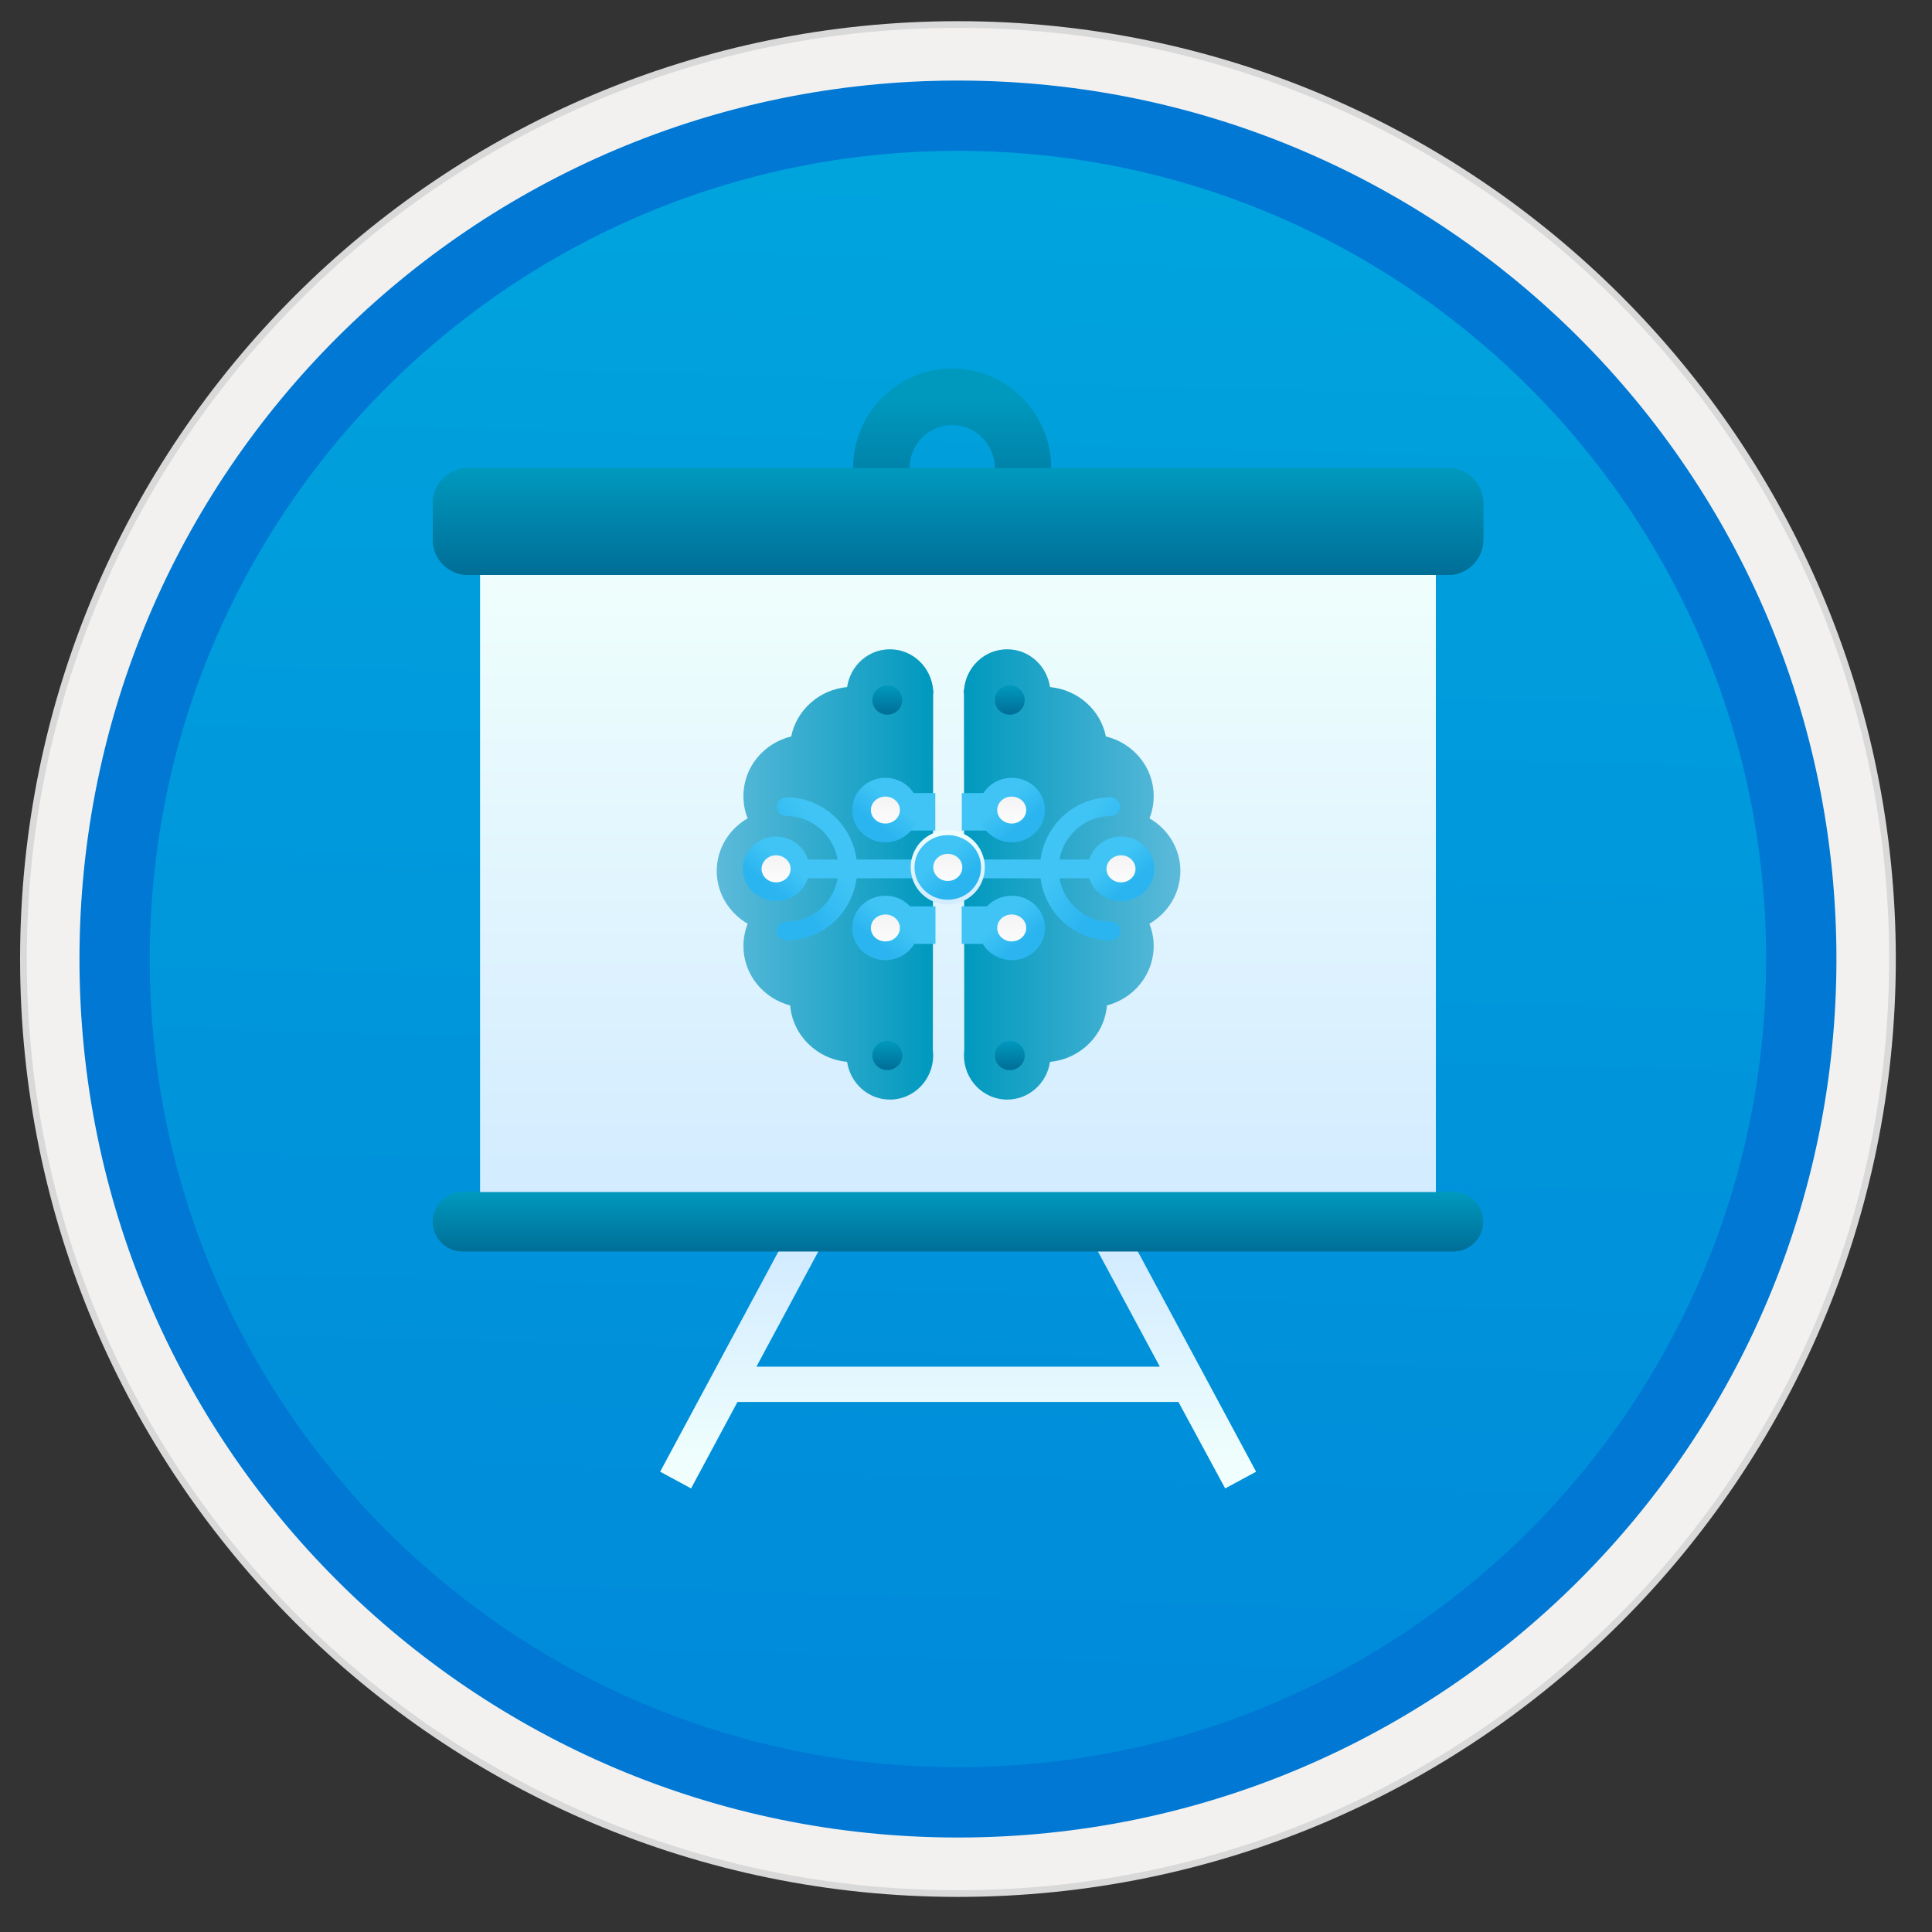 <svg width="103" height="103" viewBox="0 0 103 103" fill="none" xmlns="http://www.w3.org/2000/svg">
<rect x="0" y="0" width="103" height="103" fill="#333333" stroke="none"/>
<path d="M51.071 97.935C76.923 97.935 97.877 76.981 97.877 51.129C97.877 25.277 76.923 4.323 51.071 4.323C25.219 4.323 4.265 25.277 4.265 51.129C4.265 76.981 25.219 97.935 51.071 97.935Z" fill="url(#paint0_linear)"/>
<path fill-rule="evenodd" clip-rule="evenodd" d="M51.071 1.129C23.458 1.129 1.071 23.516 1.071 51.129C1.071 78.742 23.458 101.129 51.071 101.129C78.684 101.129 101.071 78.742 101.071 51.129C101.071 23.516 78.684 1.129 51.071 1.129ZM51.071 96.886C25.799 96.886 5.314 76.401 5.314 51.129C5.314 25.857 25.799 5.372 51.071 5.372C76.343 5.372 96.828 25.857 96.828 51.129C96.828 76.401 76.343 96.886 51.071 96.886Z" fill="#D9D9D9"/>
<path fill-rule="evenodd" clip-rule="evenodd" d="M5.174 51.129C5.174 76.476 25.724 97.026 51.071 97.026C76.418 97.026 96.968 76.476 96.968 51.129C96.968 25.782 76.418 5.232 51.071 5.232C25.724 5.232 5.174 25.782 5.174 51.129ZM51.071 1.485C23.654 1.485 1.427 23.712 1.427 51.129C1.427 78.546 23.654 100.773 51.071 100.773C78.488 100.773 100.715 78.546 100.715 51.129C100.715 23.712 78.488 1.485 51.071 1.485Z" fill="#F2F1F0"/>
<path fill-rule="evenodd" clip-rule="evenodd" d="M7.984 51.129C7.984 74.93 27.27 94.216 51.071 94.216C74.872 94.216 94.158 74.93 94.158 51.129C94.158 27.328 74.872 8.042 51.071 8.042C27.27 8.042 7.984 27.328 7.984 51.129ZM51.071 4.295C25.209 4.295 4.237 25.267 4.237 51.129C4.237 76.991 25.209 97.963 51.071 97.963C76.933 97.963 97.905 76.991 97.905 51.129C97.905 25.267 76.942 4.295 51.071 4.295Z" fill="#0078D4"/>
<path d="M62.826 74.743H39.316L36.843 79.351L35.194 78.461L42.041 65.713L43.69 66.603L40.327 72.86H61.833L58.471 66.603L60.119 65.713L66.966 78.461L65.318 79.351L62.826 74.743Z" fill="url(#paint1_linear)"/>
<path d="M50.762 28.761C52.851 28.761 54.537 27.056 54.537 24.958C54.537 22.86 52.851 21.155 50.762 21.155C48.673 21.155 46.987 22.86 46.987 24.958C46.996 27.056 48.683 28.761 50.762 28.761Z" stroke="url(#paint2_linear)" stroke-width="3"/>
<path d="M76.549 30.026H25.603V64.271H76.549V30.026Z" fill="url(#paint3_linear)"/>
<path d="M24.947 24.949H77.204C78.235 24.949 79.078 25.792 79.078 26.822V28.78C79.078 29.81 78.235 30.653 77.204 30.653H24.947C23.917 30.653 23.074 29.81 23.074 28.78V26.822C23.074 25.792 23.907 24.949 24.947 24.949Z" fill="url(#paint4_linear)"/>
<path d="M24.657 63.549H77.485C78.356 63.549 79.068 64.261 79.068 65.132C79.068 66.004 78.356 66.715 77.485 66.715H24.657C23.785 66.715 23.074 66.004 23.074 65.132C23.074 64.261 23.785 63.549 24.657 63.549Z" fill="url(#paint5_linear)"/>
<path fill-rule="evenodd" clip-rule="evenodd" d="M49.75 37.023L49.732 55.99C49.741 56.075 49.75 56.168 49.75 56.262C49.75 57.564 48.72 58.622 47.446 58.622C46.285 58.622 45.329 57.751 45.161 56.609C43.54 56.459 42.257 55.185 42.126 53.602C40.693 53.227 39.634 51.953 39.634 50.436C39.634 50.014 39.718 49.621 39.859 49.246C38.876 48.675 38.21 47.626 38.21 46.436C38.21 45.237 38.876 44.198 39.859 43.626C39.709 43.261 39.634 42.858 39.634 42.437C39.634 40.901 40.721 39.617 42.182 39.261C42.463 37.856 43.671 36.77 45.161 36.629C45.329 35.486 46.285 34.615 47.446 34.615C48.664 34.615 49.657 35.58 49.75 36.798H49.76V36.938C49.76 36.948 49.76 36.966 49.76 36.976C49.75 36.995 49.75 37.004 49.75 37.023Z" fill="url(#paint6_linear)"/>
<path d="M41.92 43.008C43.727 43.008 45.198 44.497 45.198 46.324C45.198 48.16 43.727 49.64 41.92 49.64" stroke="url(#paint7_linear)" stroke-linecap="round"/>
<path d="M42.65 46.324H49.863" stroke="url(#paint8_linear)"/>
<path fill-rule="evenodd" clip-rule="evenodd" d="M42.65 46.324C42.65 46.998 42.079 47.541 41.376 47.541C40.674 47.541 40.102 46.998 40.102 46.324C40.102 45.649 40.674 45.097 41.376 45.097C42.079 45.106 42.65 45.649 42.65 46.324Z" fill="url(#paint9_linear)"/>
<path d="M42.65 46.324C42.65 46.998 42.079 47.541 41.376 47.541C40.674 47.541 40.102 46.998 40.102 46.324C40.102 45.649 40.674 45.097 41.376 45.097C42.079 45.106 42.65 45.649 42.65 46.324Z" stroke="url(#paint10_linear)"/>
<path d="M48.476 43.28H49.863" stroke="url(#paint11_linear)" stroke-width="2"/>
<path d="M48.476 49.321H49.872" stroke="url(#paint12_linear)" stroke-width="2"/>
<path fill-rule="evenodd" clip-rule="evenodd" d="M48.477 43.186C48.477 43.86 47.905 44.404 47.203 44.404C46.5 44.404 45.929 43.86 45.929 43.186C45.929 42.511 46.5 41.968 47.203 41.968C47.905 41.968 48.477 42.511 48.477 43.186Z" fill="url(#paint13_linear)"/>
<path d="M48.477 43.186C48.477 43.86 47.905 44.404 47.203 44.404C46.5 44.404 45.929 43.86 45.929 43.186C45.929 42.511 46.5 41.968 47.203 41.968C47.905 41.968 48.477 42.511 48.477 43.186Z" stroke="url(#paint14_linear)"/>
<path fill-rule="evenodd" clip-rule="evenodd" d="M47.203 50.689C46.491 50.689 45.929 50.145 45.929 49.471C45.929 48.797 46.5 48.253 47.203 48.253C47.905 48.253 48.477 48.797 48.477 49.471C48.477 50.145 47.905 50.689 47.203 50.689Z" fill="url(#paint15_linear)"/>
<path d="M47.203 50.689C46.491 50.689 45.929 50.145 45.929 49.471C45.929 48.797 46.5 48.253 47.203 48.253C47.905 48.253 48.477 48.797 48.477 49.471C48.477 50.145 47.905 50.689 47.203 50.689Z" stroke="url(#paint16_linear)"/>
<path fill-rule="evenodd" clip-rule="evenodd" d="M48.102 37.322C48.102 37.753 47.746 38.1 47.306 38.1C46.865 38.1 46.509 37.753 46.509 37.322C46.509 36.892 46.865 36.545 47.306 36.545C47.746 36.545 48.102 36.892 48.102 37.322Z" fill="url(#paint17_linear)"/>
<path fill-rule="evenodd" clip-rule="evenodd" d="M48.102 56.271C48.102 56.702 47.746 57.049 47.306 57.049C46.865 57.049 46.509 56.702 46.509 56.271C46.509 55.84 46.865 55.494 47.306 55.494C47.746 55.494 48.102 55.85 48.102 56.271Z" fill="url(#paint18_linear)"/>
<path fill-rule="evenodd" clip-rule="evenodd" d="M51.39 37.023L51.408 55.99C51.399 56.075 51.39 56.168 51.39 56.262C51.39 57.564 52.42 58.622 53.694 58.622C54.855 58.622 55.811 57.751 55.979 56.609C57.6 56.459 58.883 55.185 59.014 53.602C60.447 53.227 61.506 51.953 61.506 50.436C61.506 50.014 61.422 49.621 61.281 49.246C62.264 48.675 62.929 47.626 62.929 46.436C62.929 45.237 62.264 44.198 61.281 43.626C61.431 43.261 61.506 42.858 61.506 42.437C61.506 40.9 60.419 39.617 58.958 39.261C58.677 37.856 57.469 36.77 55.979 36.629C55.811 35.486 54.855 34.615 53.694 34.615C52.476 34.615 51.483 35.58 51.39 36.798H51.38V36.938C51.38 36.948 51.38 36.966 51.38 36.976C51.39 36.995 51.39 37.004 51.39 37.023Z" fill="url(#paint19_linear)"/>
<path d="M59.22 43.008C57.413 43.008 55.942 44.497 55.942 46.324C55.942 48.16 57.413 49.64 59.22 49.64" stroke="url(#paint20_linear)" stroke-linecap="round"/>
<path d="M58.49 46.324H51.277" stroke="url(#paint21_linear)"/>
<path fill-rule="evenodd" clip-rule="evenodd" d="M58.49 46.324C58.49 46.998 59.061 47.541 59.764 47.541C60.475 47.541 61.037 46.989 61.037 46.324C61.037 45.649 60.466 45.097 59.764 45.097C59.061 45.106 58.49 45.649 58.49 46.324Z" fill="url(#paint22_linear)"/>
<path d="M58.49 46.324C58.49 46.998 59.061 47.541 59.764 47.541C60.475 47.541 61.037 46.989 61.037 46.324C61.037 45.649 60.466 45.097 59.764 45.097C59.061 45.106 58.49 45.649 58.49 46.324Z" stroke="url(#paint23_linear)"/>
<path d="M52.663 43.28H51.277" stroke="url(#paint24_linear)" stroke-width="2"/>
<path d="M52.663 49.321H51.268" stroke="url(#paint25_linear)" stroke-width="2"/>
<path fill-rule="evenodd" clip-rule="evenodd" d="M52.663 43.186C52.663 43.86 53.235 44.404 53.937 44.404C54.64 44.404 55.211 43.851 55.211 43.186C55.211 42.511 54.64 41.968 53.937 41.968C53.235 41.968 52.663 42.511 52.663 43.186Z" fill="url(#paint26_linear)"/>
<path d="M52.663 43.186C52.663 43.86 53.235 44.404 53.937 44.404C54.64 44.404 55.211 43.851 55.211 43.186C55.211 42.511 54.64 41.968 53.937 41.968C53.235 41.968 52.663 42.511 52.663 43.186Z" stroke="url(#paint27_linear)"/>
<path fill-rule="evenodd" clip-rule="evenodd" d="M52.663 49.471C52.663 50.145 53.235 50.689 53.937 50.689C54.64 50.689 55.211 50.145 55.211 49.471C55.211 48.797 54.64 48.253 53.937 48.253C53.235 48.253 52.663 48.797 52.663 49.471Z" fill="url(#paint28_linear)"/>
<path d="M52.663 49.471C52.663 50.145 53.235 50.689 53.937 50.689C54.64 50.689 55.211 50.145 55.211 49.471C55.211 48.797 54.64 48.253 53.937 48.253C53.235 48.253 52.663 48.797 52.663 49.471Z" stroke="url(#paint29_linear)"/>
<path fill-rule="evenodd" clip-rule="evenodd" d="M53.038 37.322C53.038 37.753 53.394 38.1 53.834 38.1C54.275 38.1 54.631 37.753 54.631 37.322C54.631 36.892 54.275 36.545 53.834 36.545C53.404 36.545 53.038 36.892 53.038 37.322Z" fill="url(#paint30_linear)"/>
<path fill-rule="evenodd" clip-rule="evenodd" d="M53.038 56.271C53.038 56.702 53.394 57.049 53.834 57.049C54.275 57.049 54.631 56.702 54.631 56.271C54.631 55.84 54.275 55.494 53.834 55.494C53.404 55.494 53.038 55.85 53.038 56.271Z" fill="url(#paint31_linear)"/>
<path fill-rule="evenodd" clip-rule="evenodd" d="M50.528 50.239C52.738 50.239 54.527 48.45 54.527 46.239C54.527 44.029 52.738 42.24 50.528 42.24C48.317 42.24 46.528 44.029 46.528 46.239C46.528 48.45 48.317 50.239 50.528 50.239Z" fill="url(#paint32_linear)"/>
<path d="M52.223 48.431H48.823L48.551 47.289H52.504L52.223 48.431Z" fill="#198AB3"/>
<path d="M50.003 43.711V45.49L48.551 47.298L48.823 48.441L51.052 45.5V43.72H50.003V43.711Z" fill="url(#paint33_linear)"/>
<path d="M52.223 48.431L50.678 46.652L51.324 45.818L52.495 47.289L52.223 48.431Z" fill="#32BEDD"/>
<path d="M50.762 28.761C52.851 28.761 54.537 27.056 54.537 24.958C54.537 22.86 52.851 21.155 50.762 21.155C48.673 21.155 46.987 22.86 46.987 24.958C46.996 27.056 48.683 28.761 50.762 28.761Z" stroke="url(#paint34_linear)" stroke-width="3"/>
<path d="M76.549 30.026H25.603V64.271H76.549V30.026Z" fill="url(#paint35_linear)"/>
<path d="M24.947 24.949H77.204C78.235 24.949 79.078 25.792 79.078 26.822V28.78C79.078 29.81 78.235 30.653 77.204 30.653H24.947C23.917 30.653 23.074 29.81 23.074 28.78V26.822C23.074 25.792 23.907 24.949 24.947 24.949Z" fill="url(#paint36_linear)"/>
<path d="M24.657 63.549H77.485C78.356 63.549 79.068 64.261 79.068 65.132C79.068 66.004 78.356 66.715 77.485 66.715H24.657C23.785 66.715 23.074 66.004 23.074 65.132C23.074 64.261 23.785 63.549 24.657 63.549Z" fill="url(#paint37_linear)"/>
<path fill-rule="evenodd" clip-rule="evenodd" d="M49.75 37.023L49.732 55.99C49.741 56.075 49.75 56.168 49.75 56.262C49.75 57.564 48.72 58.622 47.446 58.622C46.285 58.622 45.329 57.751 45.161 56.609C43.54 56.459 42.257 55.185 42.126 53.602C40.693 53.227 39.634 51.953 39.634 50.436C39.634 50.014 39.718 49.621 39.859 49.246C38.876 48.675 38.21 47.626 38.21 46.436C38.21 45.237 38.876 44.198 39.859 43.626C39.709 43.261 39.634 42.858 39.634 42.437C39.634 40.901 40.721 39.617 42.182 39.261C42.463 37.856 43.671 36.77 45.161 36.629C45.329 35.486 46.285 34.615 47.446 34.615C48.664 34.615 49.657 35.58 49.75 36.798H49.76V36.938C49.76 36.948 49.76 36.966 49.76 36.976C49.75 36.995 49.75 37.004 49.75 37.023Z" fill="url(#paint38_linear)"/>
<path d="M41.92 43.008C43.727 43.008 45.198 44.497 45.198 46.324C45.198 48.16 43.727 49.64 41.92 49.64" stroke="url(#paint39_linear)" stroke-linecap="round"/>
<path d="M42.65 46.324H49.863" stroke="url(#paint40_linear)"/>
<path fill-rule="evenodd" clip-rule="evenodd" d="M42.65 46.324C42.65 46.998 42.079 47.541 41.376 47.541C40.674 47.541 40.102 46.998 40.102 46.324C40.102 45.649 40.674 45.097 41.376 45.097C42.079 45.106 42.65 45.649 42.65 46.324Z" fill="url(#paint41_linear)"/>
<path d="M42.65 46.324C42.65 46.998 42.079 47.541 41.376 47.541C40.674 47.541 40.102 46.998 40.102 46.324C40.102 45.649 40.674 45.097 41.376 45.097C42.079 45.106 42.65 45.649 42.65 46.324Z" stroke="url(#paint42_linear)"/>
<path d="M48.476 43.28H49.863" stroke="url(#paint43_linear)" stroke-width="2"/>
<path d="M48.476 49.321H49.872" stroke="url(#paint44_linear)" stroke-width="2"/>
<path fill-rule="evenodd" clip-rule="evenodd" d="M48.477 43.186C48.477 43.86 47.905 44.404 47.203 44.404C46.5 44.404 45.929 43.86 45.929 43.186C45.929 42.511 46.5 41.968 47.203 41.968C47.905 41.968 48.477 42.511 48.477 43.186Z" fill="url(#paint45_linear)"/>
<path d="M48.477 43.186C48.477 43.86 47.905 44.404 47.203 44.404C46.5 44.404 45.929 43.86 45.929 43.186C45.929 42.511 46.5 41.968 47.203 41.968C47.905 41.968 48.477 42.511 48.477 43.186Z" stroke="url(#paint46_linear)"/>
<path fill-rule="evenodd" clip-rule="evenodd" d="M47.203 50.689C46.491 50.689 45.929 50.145 45.929 49.471C45.929 48.797 46.5 48.253 47.203 48.253C47.905 48.253 48.477 48.797 48.477 49.471C48.477 50.145 47.905 50.689 47.203 50.689Z" fill="url(#paint47_linear)"/>
<path d="M47.203 50.689C46.491 50.689 45.929 50.145 45.929 49.471C45.929 48.797 46.5 48.253 47.203 48.253C47.905 48.253 48.477 48.797 48.477 49.471C48.477 50.145 47.905 50.689 47.203 50.689Z" stroke="url(#paint48_linear)"/>
<path fill-rule="evenodd" clip-rule="evenodd" d="M48.102 37.322C48.102 37.753 47.746 38.1 47.306 38.1C46.865 38.1 46.509 37.753 46.509 37.322C46.509 36.892 46.865 36.545 47.306 36.545C47.746 36.545 48.102 36.892 48.102 37.322Z" fill="url(#paint49_linear)"/>
<path fill-rule="evenodd" clip-rule="evenodd" d="M48.102 56.271C48.102 56.702 47.746 57.049 47.306 57.049C46.865 57.049 46.509 56.702 46.509 56.271C46.509 55.84 46.865 55.494 47.306 55.494C47.746 55.494 48.102 55.85 48.102 56.271Z" fill="url(#paint50_linear)"/>
<path fill-rule="evenodd" clip-rule="evenodd" d="M51.39 37.023L51.408 55.99C51.399 56.075 51.39 56.168 51.39 56.262C51.39 57.564 52.42 58.622 53.694 58.622C54.855 58.622 55.811 57.751 55.979 56.609C57.6 56.459 58.883 55.185 59.014 53.602C60.447 53.227 61.506 51.953 61.506 50.436C61.506 50.014 61.422 49.621 61.281 49.246C62.264 48.675 62.929 47.626 62.929 46.436C62.929 45.237 62.264 44.198 61.281 43.626C61.431 43.261 61.506 42.858 61.506 42.437C61.506 40.9 60.419 39.617 58.958 39.261C58.677 37.856 57.469 36.77 55.979 36.629C55.811 35.486 54.855 34.615 53.694 34.615C52.476 34.615 51.483 35.58 51.39 36.798H51.38V36.938C51.38 36.948 51.38 36.966 51.38 36.976C51.39 36.995 51.39 37.004 51.39 37.023Z" fill="url(#paint51_linear)"/>
<path d="M59.22 43.008C57.413 43.008 55.942 44.497 55.942 46.324C55.942 48.16 57.413 49.64 59.22 49.64" stroke="url(#paint52_linear)" stroke-linecap="round"/>
<path d="M58.49 46.324H51.277" stroke="url(#paint53_linear)"/>
<path fill-rule="evenodd" clip-rule="evenodd" d="M58.49 46.324C58.49 46.998 59.061 47.541 59.764 47.541C60.475 47.541 61.037 46.989 61.037 46.324C61.037 45.649 60.466 45.097 59.764 45.097C59.061 45.106 58.49 45.649 58.49 46.324Z" fill="url(#paint54_linear)"/>
<path d="M58.49 46.324C58.49 46.998 59.061 47.541 59.764 47.541C60.475 47.541 61.037 46.989 61.037 46.324C61.037 45.649 60.466 45.097 59.764 45.097C59.061 45.106 58.49 45.649 58.49 46.324Z" stroke="url(#paint55_linear)"/>
<path d="M52.663 43.28H51.277" stroke="url(#paint56_linear)" stroke-width="2"/>
<path d="M52.663 49.321H51.268" stroke="url(#paint57_linear)" stroke-width="2"/>
<path fill-rule="evenodd" clip-rule="evenodd" d="M52.663 43.186C52.663 43.86 53.235 44.404 53.937 44.404C54.64 44.404 55.211 43.851 55.211 43.186C55.211 42.511 54.64 41.968 53.937 41.968C53.235 41.968 52.663 42.511 52.663 43.186Z" fill="url(#paint58_linear)"/>
<path d="M52.663 43.186C52.663 43.86 53.235 44.404 53.937 44.404C54.64 44.404 55.211 43.851 55.211 43.186C55.211 42.511 54.64 41.968 53.937 41.968C53.235 41.968 52.663 42.511 52.663 43.186Z" stroke="url(#paint59_linear)"/>
<path fill-rule="evenodd" clip-rule="evenodd" d="M52.663 49.471C52.663 50.145 53.235 50.689 53.937 50.689C54.64 50.689 55.211 50.145 55.211 49.471C55.211 48.797 54.64 48.253 53.937 48.253C53.235 48.253 52.663 48.797 52.663 49.471Z" fill="url(#paint60_linear)"/>
<path d="M52.663 49.471C52.663 50.145 53.235 50.689 53.937 50.689C54.64 50.689 55.211 50.145 55.211 49.471C55.211 48.797 54.64 48.253 53.937 48.253C53.235 48.253 52.663 48.797 52.663 49.471Z" stroke="url(#paint61_linear)"/>
<path fill-rule="evenodd" clip-rule="evenodd" d="M53.038 37.322C53.038 37.753 53.394 38.1 53.834 38.1C54.275 38.1 54.631 37.753 54.631 37.322C54.631 36.892 54.275 36.545 53.834 36.545C53.404 36.545 53.038 36.892 53.038 37.322Z" fill="url(#paint62_linear)"/>
<path fill-rule="evenodd" clip-rule="evenodd" d="M53.038 56.271C53.038 56.702 53.394 57.049 53.834 57.049C54.275 57.049 54.631 56.702 54.631 56.271C54.631 55.84 54.275 55.494 53.834 55.494C53.404 55.494 53.038 55.85 53.038 56.271Z" fill="url(#paint63_linear)"/>
<path fill-rule="evenodd" clip-rule="evenodd" d="M50.528 48.216C51.614 48.216 52.504 47.335 52.504 46.239C52.504 45.153 51.624 44.263 50.528 44.263C49.441 44.263 48.551 45.144 48.551 46.239C48.551 47.335 49.432 48.216 50.528 48.216Z" fill="url(#paint64_linear)"/>
<path fill-rule="evenodd" clip-rule="evenodd" d="M49.254 46.24C49.254 46.914 49.825 47.467 50.528 47.467C51.23 47.467 51.802 46.923 51.802 46.24C51.802 45.556 51.23 45.022 50.528 45.022C49.825 45.022 49.254 45.565 49.254 46.24Z" fill="url(#paint65_linear)"/>
<path d="M49.254 46.24C49.254 46.914 49.825 47.467 50.528 47.467C51.23 47.467 51.802 46.923 51.802 46.24C51.802 45.556 51.23 45.022 50.528 45.022C49.825 45.022 49.254 45.565 49.254 46.24Z" stroke="url(#paint66_linear)"/>
<defs>
<linearGradient id="paint0_linear" x1="52.841" y1="-13.664" x2="48.859" y2="132.104" gradientUnits="userSpaceOnUse">
<stop stop-color="#00ABDE"/>
<stop offset="1" stop-color="#007ED8"/>
</linearGradient>
<linearGradient id="paint1_linear" x1="51.068" y1="66.944" x2="51.068" y2="78.134" gradientUnits="userSpaceOnUse">
<stop stop-color="#D2EBFF"/>
<stop offset="1" stop-color="#F0FFFD"/>
</linearGradient>
<linearGradient id="paint2_linear" x1="50.767" y1="21.162" x2="50.767" y2="28.757" gradientUnits="userSpaceOnUse">
<stop stop-color="#0099BE"/>
<stop offset="1" stop-color="#006E97"/>
</linearGradient>
<linearGradient id="paint3_linear" x1="51.081" y1="64.273" x2="51.081" y2="30.026" gradientUnits="userSpaceOnUse">
<stop stop-color="#D2EBFF"/>
<stop offset="1" stop-color="#F0FFFD"/>
</linearGradient>
<linearGradient id="paint4_linear" x1="51.071" y1="24.963" x2="51.071" y2="30.66" gradientUnits="userSpaceOnUse">
<stop stop-color="#0099BE"/>
<stop offset="1" stop-color="#006E97"/>
</linearGradient>
<linearGradient id="paint5_linear" x1="51.071" y1="63.559" x2="51.071" y2="66.725" gradientUnits="userSpaceOnUse">
<stop stop-color="#0099BE"/>
<stop offset="1" stop-color="#006E97"/>
</linearGradient>
<linearGradient id="paint6_linear" x1="38.221" y1="46.617" x2="49.755" y2="46.617" gradientUnits="userSpaceOnUse">
<stop stop-color="#5CBADA"/>
<stop offset="1" stop-color="#0099BE"/>
</linearGradient>
<linearGradient id="paint7_linear" x1="44.172" y1="45.248" x2="41.874" y2="46.624" gradientUnits="userSpaceOnUse">
<stop stop-color="#40C4F5"/>
<stop offset="1" stop-color="#2BB5F0"/>
</linearGradient>
<linearGradient id="paint8_linear" x1="-nan" y1="-nan" x2="-nan" y2="-nan" gradientUnits="userSpaceOnUse">
<stop stop-color="#40C4F5"/>
<stop offset="1" stop-color="#2BB5F0"/>
</linearGradient>
<linearGradient id="paint9_linear" x1="41.374" y1="44.862" x2="41.374" y2="47.55" gradientUnits="userSpaceOnUse">
<stop stop-color="#EFEFEF"/>
<stop offset="1" stop-color="white"/>
</linearGradient>
<linearGradient id="paint10_linear" x1="41.751" y1="45.85" x2="40.816" y2="47.032" gradientUnits="userSpaceOnUse">
<stop stop-color="#40C4F5"/>
<stop offset="1" stop-color="#2BB5F0"/>
</linearGradient>
<linearGradient id="paint11_linear" x1="-nan" y1="-nan" x2="-nan" y2="-nan" gradientUnits="userSpaceOnUse">
<stop stop-color="#40C4F5"/>
<stop offset="1" stop-color="#2BB5F0"/>
</linearGradient>
<linearGradient id="paint12_linear" x1="-nan" y1="-nan" x2="-nan" y2="-nan" gradientUnits="userSpaceOnUse">
<stop stop-color="#40C4F5"/>
<stop offset="1" stop-color="#2BB5F0"/>
</linearGradient>
<linearGradient id="paint13_linear" x1="47.2" y1="41.718" x2="47.2" y2="44.406" gradientUnits="userSpaceOnUse">
<stop stop-color="#EFEFEF"/>
<stop offset="1" stop-color="white"/>
</linearGradient>
<linearGradient id="paint14_linear" x1="47.577" y1="42.706" x2="46.642" y2="43.889" gradientUnits="userSpaceOnUse">
<stop stop-color="#40C4F5"/>
<stop offset="1" stop-color="#2BB5F0"/>
</linearGradient>
<linearGradient id="paint15_linear" x1="47.2" y1="48.004" x2="47.2" y2="50.693" gradientUnits="userSpaceOnUse">
<stop stop-color="#EFEFEF"/>
<stop offset="1" stop-color="white"/>
</linearGradient>
<linearGradient id="paint16_linear" x1="47.577" y1="48.994" x2="46.642" y2="50.176" gradientUnits="userSpaceOnUse">
<stop stop-color="#40C4F5"/>
<stop offset="1" stop-color="#2BB5F0"/>
</linearGradient>
<linearGradient id="paint17_linear" x1="47.303" y1="36.545" x2="47.303" y2="38.094" gradientUnits="userSpaceOnUse">
<stop stop-color="#0099BE"/>
<stop offset="1" stop-color="#006E97"/>
</linearGradient>
<linearGradient id="paint18_linear" x1="47.303" y1="55.5" x2="47.303" y2="57.05" gradientUnits="userSpaceOnUse">
<stop stop-color="#0099BE"/>
<stop offset="1" stop-color="#006E97"/>
</linearGradient>
<linearGradient id="paint19_linear" x1="62.921" y1="46.617" x2="51.388" y2="46.617" gradientUnits="userSpaceOnUse">
<stop stop-color="#5CBADA"/>
<stop offset="1" stop-color="#0099BE"/>
</linearGradient>
<linearGradient id="paint20_linear" x1="56.97" y1="45.247" x2="59.269" y2="46.624" gradientUnits="userSpaceOnUse">
<stop stop-color="#40C4F5"/>
<stop offset="1" stop-color="#2BB5F0"/>
</linearGradient>
<linearGradient id="paint21_linear" x1="-nan" y1="-nan" x2="-nan" y2="-nan" gradientUnits="userSpaceOnUse">
<stop stop-color="#40C4F5"/>
<stop offset="1" stop-color="#2BB5F0"/>
</linearGradient>
<linearGradient id="paint22_linear" x1="59.768" y1="44.861" x2="59.768" y2="47.55" gradientUnits="userSpaceOnUse">
<stop stop-color="#EFEFEF"/>
<stop offset="1" stop-color="white"/>
</linearGradient>
<linearGradient id="paint23_linear" x1="59.391" y1="45.85" x2="60.326" y2="47.032" gradientUnits="userSpaceOnUse">
<stop stop-color="#40C4F5"/>
<stop offset="1" stop-color="#2BB5F0"/>
</linearGradient>
<linearGradient id="paint24_linear" x1="-nan" y1="-nan" x2="-nan" y2="-nan" gradientUnits="userSpaceOnUse">
<stop stop-color="#40C4F5"/>
<stop offset="1" stop-color="#2BB5F0"/>
</linearGradient>
<linearGradient id="paint25_linear" x1="-nan" y1="-nan" x2="-nan" y2="-nan" gradientUnits="userSpaceOnUse">
<stop stop-color="#40C4F5"/>
<stop offset="1" stop-color="#2BB5F0"/>
</linearGradient>
<linearGradient id="paint26_linear" x1="53.942" y1="41.717" x2="53.942" y2="44.406" gradientUnits="userSpaceOnUse">
<stop stop-color="#EFEFEF"/>
<stop offset="1" stop-color="white"/>
</linearGradient>
<linearGradient id="paint27_linear" x1="53.565" y1="42.706" x2="54.5" y2="43.889" gradientUnits="userSpaceOnUse">
<stop stop-color="#40C4F5"/>
<stop offset="1" stop-color="#2BB5F0"/>
</linearGradient>
<linearGradient id="paint28_linear" x1="53.942" y1="48.004" x2="53.942" y2="50.693" gradientUnits="userSpaceOnUse">
<stop stop-color="#EFEFEF"/>
<stop offset="1" stop-color="white"/>
</linearGradient>
<linearGradient id="paint29_linear" x1="53.565" y1="48.994" x2="54.5" y2="50.176" gradientUnits="userSpaceOnUse">
<stop stop-color="#40C4F5"/>
<stop offset="1" stop-color="#2BB5F0"/>
</linearGradient>
<linearGradient id="paint30_linear" x1="53.839" y1="36.545" x2="53.839" y2="38.094" gradientUnits="userSpaceOnUse">
<stop stop-color="#0099BE"/>
<stop offset="1" stop-color="#006E97"/>
</linearGradient>
<linearGradient id="paint31_linear" x1="53.839" y1="55.5" x2="53.839" y2="57.05" gradientUnits="userSpaceOnUse">
<stop stop-color="#0099BE"/>
<stop offset="1" stop-color="#006E97"/>
</linearGradient>
<linearGradient id="paint32_linear" x1="50.525" y1="50.241" x2="50.525" y2="42.24" gradientUnits="userSpaceOnUse">
<stop stop-color="#D2EBFF"/>
<stop offset="1" stop-color="#F0FFFD"/>
</linearGradient>
<linearGradient id="paint33_linear" x1="48.549" y1="46.073" x2="51.054" y2="46.073" gradientUnits="userSpaceOnUse">
<stop stop-color="#50C7E8"/>
<stop offset="0.25" stop-color="#4CC3E4"/>
<stop offset="0.51" stop-color="#41B6DA"/>
<stop offset="0.77" stop-color="#2FA2C8"/>
<stop offset="1" stop-color="#1989B2"/>
</linearGradient>
<linearGradient id="paint34_linear" x1="50.767" y1="21.162" x2="50.767" y2="28.757" gradientUnits="userSpaceOnUse">
<stop stop-color="#0099BE"/>
<stop offset="1" stop-color="#006E97"/>
</linearGradient>
<linearGradient id="paint35_linear" x1="51.081" y1="64.273" x2="51.081" y2="30.026" gradientUnits="userSpaceOnUse">
<stop stop-color="#D2EBFF"/>
<stop offset="1" stop-color="#F0FFFD"/>
</linearGradient>
<linearGradient id="paint36_linear" x1="51.071" y1="24.963" x2="51.071" y2="30.66" gradientUnits="userSpaceOnUse">
<stop stop-color="#0099BE"/>
<stop offset="1" stop-color="#006E97"/>
</linearGradient>
<linearGradient id="paint37_linear" x1="51.071" y1="63.559" x2="51.071" y2="66.725" gradientUnits="userSpaceOnUse">
<stop stop-color="#0099BE"/>
<stop offset="1" stop-color="#006E97"/>
</linearGradient>
<linearGradient id="paint38_linear" x1="38.221" y1="46.617" x2="49.755" y2="46.617" gradientUnits="userSpaceOnUse">
<stop stop-color="#5CBADA"/>
<stop offset="1" stop-color="#0099BE"/>
</linearGradient>
<linearGradient id="paint39_linear" x1="44.172" y1="45.248" x2="41.874" y2="46.624" gradientUnits="userSpaceOnUse">
<stop stop-color="#40C4F5"/>
<stop offset="1" stop-color="#2BB5F0"/>
</linearGradient>
<linearGradient id="paint40_linear" x1="-nan" y1="-nan" x2="-nan" y2="-nan" gradientUnits="userSpaceOnUse">
<stop stop-color="#40C4F5"/>
<stop offset="1" stop-color="#2BB5F0"/>
</linearGradient>
<linearGradient id="paint41_linear" x1="41.374" y1="44.862" x2="41.374" y2="47.55" gradientUnits="userSpaceOnUse">
<stop stop-color="#EFEFEF"/>
<stop offset="1" stop-color="white"/>
</linearGradient>
<linearGradient id="paint42_linear" x1="41.751" y1="45.85" x2="40.816" y2="47.032" gradientUnits="userSpaceOnUse">
<stop stop-color="#40C4F5"/>
<stop offset="1" stop-color="#2BB5F0"/>
</linearGradient>
<linearGradient id="paint43_linear" x1="-nan" y1="-nan" x2="-nan" y2="-nan" gradientUnits="userSpaceOnUse">
<stop stop-color="#40C4F5"/>
<stop offset="1" stop-color="#2BB5F0"/>
</linearGradient>
<linearGradient id="paint44_linear" x1="-nan" y1="-nan" x2="-nan" y2="-nan" gradientUnits="userSpaceOnUse">
<stop stop-color="#40C4F5"/>
<stop offset="1" stop-color="#2BB5F0"/>
</linearGradient>
<linearGradient id="paint45_linear" x1="47.2" y1="41.718" x2="47.2" y2="44.406" gradientUnits="userSpaceOnUse">
<stop stop-color="#EFEFEF"/>
<stop offset="1" stop-color="white"/>
</linearGradient>
<linearGradient id="paint46_linear" x1="47.577" y1="42.706" x2="46.642" y2="43.889" gradientUnits="userSpaceOnUse">
<stop stop-color="#40C4F5"/>
<stop offset="1" stop-color="#2BB5F0"/>
</linearGradient>
<linearGradient id="paint47_linear" x1="47.2" y1="48.004" x2="47.2" y2="50.693" gradientUnits="userSpaceOnUse">
<stop stop-color="#EFEFEF"/>
<stop offset="1" stop-color="white"/>
</linearGradient>
<linearGradient id="paint48_linear" x1="47.577" y1="48.994" x2="46.642" y2="50.176" gradientUnits="userSpaceOnUse">
<stop stop-color="#40C4F5"/>
<stop offset="1" stop-color="#2BB5F0"/>
</linearGradient>
<linearGradient id="paint49_linear" x1="47.303" y1="36.545" x2="47.303" y2="38.094" gradientUnits="userSpaceOnUse">
<stop stop-color="#0099BE"/>
<stop offset="1" stop-color="#006E97"/>
</linearGradient>
<linearGradient id="paint50_linear" x1="47.303" y1="55.5" x2="47.303" y2="57.05" gradientUnits="userSpaceOnUse">
<stop stop-color="#0099BE"/>
<stop offset="1" stop-color="#006E97"/>
</linearGradient>
<linearGradient id="paint51_linear" x1="62.921" y1="46.617" x2="51.388" y2="46.617" gradientUnits="userSpaceOnUse">
<stop stop-color="#5CBADA"/>
<stop offset="1" stop-color="#0099BE"/>
</linearGradient>
<linearGradient id="paint52_linear" x1="56.97" y1="45.247" x2="59.269" y2="46.624" gradientUnits="userSpaceOnUse">
<stop stop-color="#40C4F5"/>
<stop offset="1" stop-color="#2BB5F0"/>
</linearGradient>
<linearGradient id="paint53_linear" x1="-nan" y1="-nan" x2="-nan" y2="-nan" gradientUnits="userSpaceOnUse">
<stop stop-color="#40C4F5"/>
<stop offset="1" stop-color="#2BB5F0"/>
</linearGradient>
<linearGradient id="paint54_linear" x1="59.768" y1="44.861" x2="59.768" y2="47.55" gradientUnits="userSpaceOnUse">
<stop stop-color="#EFEFEF"/>
<stop offset="1" stop-color="white"/>
</linearGradient>
<linearGradient id="paint55_linear" x1="59.391" y1="45.85" x2="60.326" y2="47.032" gradientUnits="userSpaceOnUse">
<stop stop-color="#40C4F5"/>
<stop offset="1" stop-color="#2BB5F0"/>
</linearGradient>
<linearGradient id="paint56_linear" x1="-nan" y1="-nan" x2="-nan" y2="-nan" gradientUnits="userSpaceOnUse">
<stop stop-color="#40C4F5"/>
<stop offset="1" stop-color="#2BB5F0"/>
</linearGradient>
<linearGradient id="paint57_linear" x1="-nan" y1="-nan" x2="-nan" y2="-nan" gradientUnits="userSpaceOnUse">
<stop stop-color="#40C4F5"/>
<stop offset="1" stop-color="#2BB5F0"/>
</linearGradient>
<linearGradient id="paint58_linear" x1="53.942" y1="41.717" x2="53.942" y2="44.406" gradientUnits="userSpaceOnUse">
<stop stop-color="#EFEFEF"/>
<stop offset="1" stop-color="white"/>
</linearGradient>
<linearGradient id="paint59_linear" x1="53.565" y1="42.706" x2="54.5" y2="43.889" gradientUnits="userSpaceOnUse">
<stop stop-color="#40C4F5"/>
<stop offset="1" stop-color="#2BB5F0"/>
</linearGradient>
<linearGradient id="paint60_linear" x1="53.942" y1="48.004" x2="53.942" y2="50.693" gradientUnits="userSpaceOnUse">
<stop stop-color="#EFEFEF"/>
<stop offset="1" stop-color="white"/>
</linearGradient>
<linearGradient id="paint61_linear" x1="53.565" y1="48.994" x2="54.5" y2="50.176" gradientUnits="userSpaceOnUse">
<stop stop-color="#40C4F5"/>
<stop offset="1" stop-color="#2BB5F0"/>
</linearGradient>
<linearGradient id="paint62_linear" x1="53.839" y1="36.545" x2="53.839" y2="38.094" gradientUnits="userSpaceOnUse">
<stop stop-color="#0099BE"/>
<stop offset="1" stop-color="#006E97"/>
</linearGradient>
<linearGradient id="paint63_linear" x1="53.839" y1="55.5" x2="53.839" y2="57.05" gradientUnits="userSpaceOnUse">
<stop stop-color="#0099BE"/>
<stop offset="1" stop-color="#006E97"/>
</linearGradient>
<linearGradient id="paint64_linear" x1="50.525" y1="48.215" x2="50.525" y2="44.266" gradientUnits="userSpaceOnUse">
<stop stop-color="#D2EBFF"/>
<stop offset="1" stop-color="#F0FFFD"/>
</linearGradient>
<linearGradient id="paint65_linear" x1="50.525" y1="44.775" x2="50.525" y2="47.463" gradientUnits="userSpaceOnUse">
<stop stop-color="#EFEFEF"/>
<stop offset="1" stop-color="white"/>
</linearGradient>
<linearGradient id="paint66_linear" x1="50.148" y1="45.764" x2="51.083" y2="46.945" gradientUnits="userSpaceOnUse">
<stop stop-color="#40C4F5"/>
<stop offset="1" stop-color="#2BB5F0"/>
</linearGradient>
</defs>
</svg>
